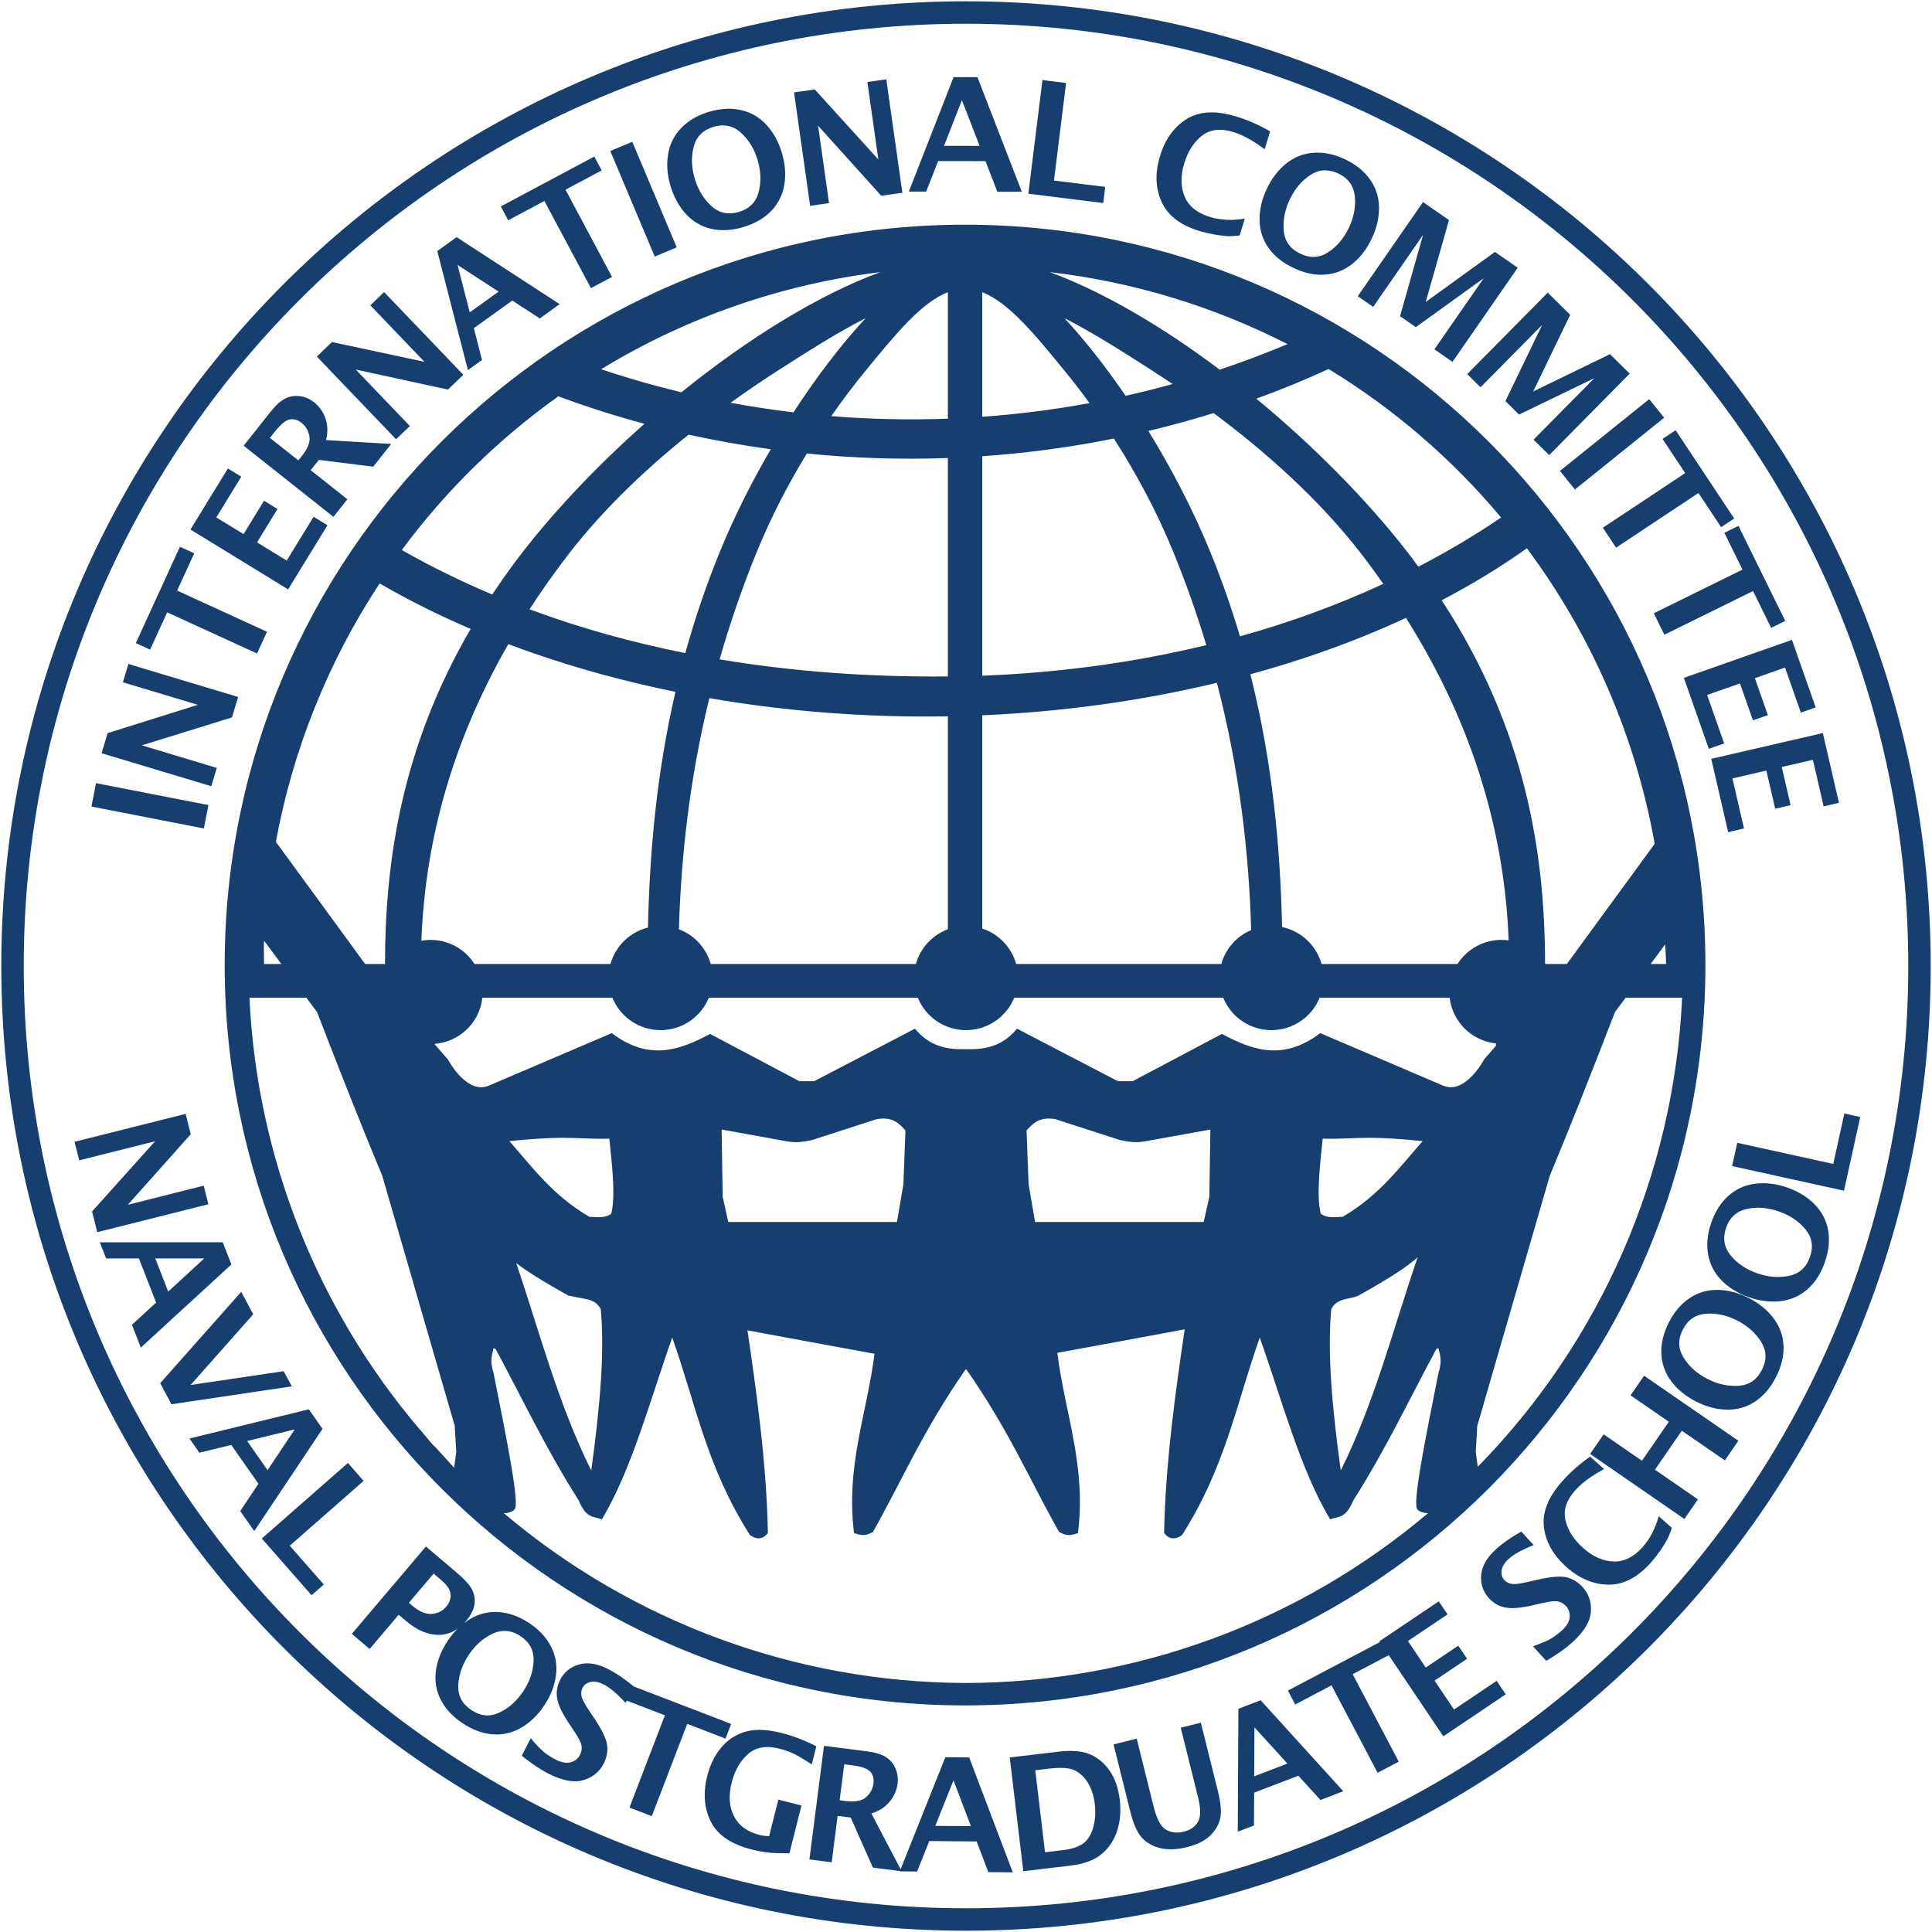 <svg xmlns="http://www.w3.org/2000/svg" xmlns:xlink="http://www.w3.org/1999/xlink" width="325" height="325" xml:space="preserve"><defs><clipPath id="clip0"><rect x="477" y="149" width="325" height="325"></rect></clipPath></defs><g clip-path="url(#clip0)" transform="translate(-477 -149)"><path d="M639.501 149.219C549.875 149.218 477.218 221.875 477.219 311.501 477.219 401.127 549.876 473.783 639.501 473.782 729.126 473.782 801.782 401.126 801.782 311.501 801.783 221.876 729.127 149.219 639.501 149.219ZM639.501 152.994C727.043 152.994 798.01 223.96 798.01 311.501 798.01 399.043 727.043 470.01 639.501 470.01 551.959 470.011 480.992 399.043 480.992 311.501 480.992 223.959 551.959 152.993 639.501 152.994ZM637.414 161.973 629.883 181.23 632.799 181.234 634.813 176.096 642.781 176.108 644.776 181.254 648.891 181.262 641.423 161.981ZM626.093 162.346 622.91 162.797 624.757 175.829 614.067 164.051 610.574 164.547 613.278 183.625 616.462 183.172 614.614 170.14 625.24 181.928 628.797 181.424ZM652.358 162.465 649.985 181.586 662.582 183.15 662.918 180.436 654.3 179.367 656.337 162.959ZM638.812 165.855 641.794 173.542 635.807 173.532ZM599.674 167.293C598.578 167.283 597.437 167.456 596.253 167.812 594.35 168.385 592.804 169.285 591.615 170.513 590.423 171.733 589.682 173.202 589.392 174.921 589.103 176.639 589.239 178.438 589.804 180.316 590.372 182.203 591.253 183.785 592.443 185.058 593.631 186.323 595.055 187.141 596.715 187.511 598.375 187.873 600.163 187.764 602.083 187.187 604.002 186.609 605.551 185.712 606.726 184.498 607.907 183.272 608.643 181.804 608.935 180.094 609.225 178.375 609.087 176.573 608.519 174.686 607.954 172.808 607.076 171.232 605.886 169.958 604.696 168.685 603.268 167.869 601.6 167.509 600.974 167.372 600.332 167.299 599.674 167.293ZM680.807 167.904C679.209 167.906 677.809 168.279 676.609 169.027 674.481 170.359 672.988 172.442 672.128 175.274 671.274 178.09 671.363 180.647 672.398 182.947 673.432 185.247 675.562 186.886 678.784 187.864 679.523 188.089 680.285 188.269 681.069 188.407 681.858 188.556 682.571 188.656 683.209 188.704 683.848 188.753 684.623 188.721 685.536 188.608L686.396 185.779C684.276 186.133 682.321 186.039 680.536 185.498 678.392 184.847 676.974 183.706 676.283 182.072 675.599 180.441 675.578 178.569 676.218 176.46 676.828 174.45 677.815 172.909 679.184 171.837 680.553 170.765 682.296 170.55 684.414 171.193 684.954 171.356 685.482 171.557 685.999 171.796 686.525 172.037 687.068 172.327 687.626 172.669 688.187 173.002 688.895 173.48 689.749 174.102L690.66 171.101C688.818 170.025 686.896 169.183 684.895 168.576 683.412 168.126 682.05 167.903 680.807 167.904ZM598.606 170.095C599.724 170.098 600.732 170.506 601.631 171.32 602.937 172.495 603.872 174.023 604.437 175.901 605 177.771 605.064 179.564 604.629 181.281 604.199 182.987 603.098 184.107 601.319 184.642 599.532 185.18 597.983 184.857 596.674 183.673 595.372 182.479 594.441 180.948 593.879 179.078 593.313 177.2 593.251 175.41 593.691 173.71 594.129 172.001 595.236 170.878 597.014 170.343 597.568 170.177 598.098 170.094 598.606 170.095ZM583.364 172.849 579.667 174.403 587.141 192.165 590.838 190.608ZM698.635 174.677C698.42 174.676 698.206 174.683 697.993 174.698 696.29 174.808 694.758 175.404 693.393 176.489 692.029 177.573 690.929 179.003 690.093 180.777 689.254 182.56 688.851 184.323 688.884 186.066 688.921 187.8 689.433 189.361 690.421 190.747 691.413 192.125 692.816 193.242 694.629 194.096 696.443 194.95 698.193 195.319 699.879 195.201 701.577 195.08 703.105 194.479 704.466 193.403 705.831 192.318 706.933 190.885 707.773 189.102 708.608 187.328 709.009 185.57 708.976 183.828 708.943 182.085 708.427 180.523 707.427 179.141 706.431 177.751 705.038 176.635 703.247 175.792 701.674 175.051 700.138 174.679 698.635 174.677ZM576.974 175.335 561.25 183.726 562.493 186.058 568.581 182.81 576.408 197.476 579.958 195.584 572.131 180.916 578.218 177.666ZM699.977 177.651C700.672 177.658 701.388 177.836 702.122 178.182 703.795 178.97 704.721 180.241 704.902 181.996 705.087 183.743 704.763 185.504 703.927 187.279 703.095 189.045 701.943 190.421 700.471 191.407 699.011 192.389 697.441 192.483 695.76 191.692 694.072 190.897 693.138 189.623 692.956 187.868 692.787 186.11 693.119 184.347 693.95 182.58 694.785 180.805 695.934 179.433 697.399 178.463 698.225 177.913 699.084 177.641 699.977 177.651ZM716.379 182.992 705.404 198.83 707.993 200.625 716.389 188.511 712.516 202.191 715.17 204.028 726.582 195.813 718.298 207.764 721.339 209.871 732.313 194.034 728.481 191.38 716.836 199.796 720.745 186.017ZM639.339 186.798C570.557 186.798 514.798 242.557 514.798 311.339 514.797 380.123 570.557 435.883 639.339 435.883 708.123 435.883 763.882 380.123 763.881 311.339 763.881 242.557 708.122 186.798 639.339 186.798ZM553.817 188.894 550.559 191.233 555.713 211.256 558.082 209.555 556.709 204.208 563.179 199.56 567.809 202.566 571.149 200.166ZM553.965 193.563 560.878 198.055 556.016 201.548ZM653.597 194.774C667.54 196.399 681.08 200.5 693.581 206.884 689.837 208.467 686.032 209.899 682.178 211.186 672.542 203.936 662.591 198.096 653.597 194.774ZM625.078 194.776C614.558 198.662 602.725 206.01 591.631 214.992 587.071 213.897 582.56 212.605 578.117 211.113 592.431 202.392 608.441 196.822 625.078 194.776ZM541.615 198.135 539.293 200.359 548.399 209.864 532.845 206.536 530.296 208.977 543.625 222.891 545.949 220.667 536.842 211.162 552.35 214.533 554.946 212.049ZM636.451 198.158 636.451 219.425C629.912 219.668 623.358 219.527 616.837 219.001 618.768 216.228 620.695 213.695 622.537 211.447 627.579 205.292 631.98 199.878 636.451 198.158ZM642.228 198.158C646.699 199.878 651.101 205.292 656.142 211.447 657.486 213.089 658.877 214.888 660.281 216.814 654.313 217.911 648.283 218.675 642.228 219.111ZM737.361 198.226 723.816 211.932 726.057 214.146 736.415 203.665 730.24 216.47 732.537 218.74 745.196 212.617 734.974 222.96 737.603 225.559 751.148 211.854 747.834 208.579 734.907 214.859 741.138 201.962ZM622.625 202.517C618.547 206.909 614.379 212.362 610.478 218.365 606.934 217.941 603.406 217.406 599.899 216.754 602.469 214.907 605.019 213.159 607.482 211.578 612.833 208.143 617.798 204.973 622.625 202.517ZM656.054 202.517C660.881 204.973 665.846 208.143 671.197 211.578 672.198 212.221 673.227 212.916 674.251 213.603 671.634 214.328 668.999 214.99 666.348 215.582 662.994 210.678 659.493 206.22 656.054 202.517ZM700.506 211.073C711.472 217.765 721.271 226.205 729.516 236.058 725.034 239.098 720.379 241.851 715.588 244.336 714.988 243.523 714.415 242.713 713.782 241.899 706.843 232.971 697.903 223.956 688.341 216.066 692.466 214.568 696.525 212.905 700.506 211.073ZM526.81 215.599C526.179 215.602 525.576 215.747 525.002 216.031 524.23 216.404 523.385 217.169 522.469 218.326L517.989 223.977 533.091 235.946 535.436 232.986 529.263 228.094 530.636 226.36 539.778 227.508 542.81 223.68 531.845 223.032C532.168 221.771 532.143 220.577 531.765 219.446 531.38 218.311 530.745 217.392 529.861 216.691 529.119 216.103 528.316 215.754 527.451 215.644 527.234 215.614 527.021 215.598 526.81 215.599ZM570.924 215.67C575.67 217.433 580.504 218.973 585.403 220.292 577.726 227.103 570.625 234.528 564.897 241.899 563.048 244.278 561.382 246.646 559.806 249.009 554.608 246.814 549.525 244.328 544.591 241.524 551.958 231.577 560.844 222.852 570.924 215.67ZM754.429 216.144 739.415 228.219 741.929 231.343 756.943 219.269ZM681.157 218.49C689.946 225.036 698.856 232.986 705.783 241.899 707.165 243.677 708.459 245.449 709.706 247.218 701.938 250.815 693.857 253.741 685.587 256.046 684.194 251.359 682.549 246.628 680.604 241.868 677.776 234.947 674.165 227.965 670.189 221.497 673.881 220.618 677.539 219.616 681.157 218.49ZM526.141 219.523C526.683 219.521 527.206 219.72 527.709 220.118 528.423 220.684 528.868 221.437 529.044 222.374 529.221 223.311 528.795 224.43 527.765 225.729L527.191 226.453 522.405 222.661 523.27 221.569C524.246 220.338 525.076 219.666 525.762 219.556 525.889 219.534 526.015 219.523 526.141 219.523ZM758.874 221.372 756.671 222.835 760.486 228.584 746.633 237.774 748.858 241.127 762.711 231.935 766.526 237.684 768.728 236.224ZM592.841 222.114C597.405 223.122 602.017 223.939 606.656 224.571 603.406 230.151 600.461 236.029 598.075 241.868 595.739 247.584 593.836 253.256 592.283 258.862 583.356 257.084 574.578 254.655 566.071 251.493 568.136 248.311 570.399 245.113 572.896 241.899 578.592 234.571 585.634 227.901 592.841 222.114ZM664.372 222.774C667.997 228.399 671.513 234.841 674.384 241.868 676.534 247.128 678.366 252.351 679.922 257.52 667.709 260.482 655.16 262.145 642.677 262.65 642.528 262.655 642.378 262.659 642.228 262.664L642.228 225.747C649.67 225.232 657.074 224.242 664.372 222.774ZM612.731 225.289C620.605 226.08 628.538 226.333 636.451 226.049L636.451 262.789C623.645 262.914 610.73 262.039 598.053 259.918 599.753 253.97 601.813 247.943 604.295 241.868 606.747 235.865 609.672 230.294 612.731 225.289ZM515.335 227.809 509.041 238.075 525.467 248.146 532.083 237.358 529.751 235.929 525.232 243.299 520.239 240.237 523.682 234.62 521.416 233.232 517.974 238.848 513.39 236.038 517.589 229.189ZM769.441 237.462 767.07 238.63 770.118 244.82 755.202 252.165 756.98 255.774 771.896 248.429 774.944 254.62 777.315 253.452ZM507.268 240.975 499.847 257.18 502.251 258.28 505.124 252.007 520.239 258.93 521.914 255.272 506.799 248.349 509.672 242.077ZM733.85 241.235 733.852 241.235 733.854 241.235C744.702 255.809 752.037 272.693 755.286 290.569L755.329 290.975 740.577 311.158 740.238 311.158 736.941 311.158C736.931 311.143 736.919 311.128 736.91 311.113 736.883 292.584 733.689 271.684 719.519 249.976 724.683 247.276 729.468 244.352 733.85 241.235ZM540.863 247.142C545.615 249.904 550.725 252.466 556.174 254.798 544.518 274.793 541.784 293.993 541.766 311.158L538.422 311.158 523.408 290.614C526.261 275.111 532.19 260.327 540.863 247.142ZM713.512 252.942C725.577 272.084 730.146 290.516 730.783 307.198 730.379 307.14 729.971 307.111 729.563 307.11 726.573 307.112 723.791 308.637 722.183 311.158L699.311 311.158C698.428 308.013 695.868 305.62 692.671 304.95 692.369 291.646 691.099 277.339 687.339 262.425 691.369 261.324 695.328 260.094 699.203 258.737 704.213 256.982 708.988 255.042 713.512 252.942ZM778.44 256.639 760.262 263.029 764.457 274.967 767.036 274.061 764.17 265.906 769.698 263.963 771.882 270.178 774.388 269.297 772.204 263.082 777.275 261.298 779.94 268.878 782.434 268.001ZM562.509 257.35C563.762 257.824 565.029 258.287 566.313 258.737 574.117 261.47 582.266 263.682 590.627 265.379 587.404 279.264 586.279 292.586 585.999 305.032 582.951 305.796 580.545 308.134 579.694 311.158L556.818 311.158C555.21 308.637 552.428 307.112 549.438 307.11 548.917 307.112 548.397 307.16 547.884 307.254 548.465 291.843 552.404 274.935 562.509 257.35ZM498.603 260.693 497.677 263.773 510.283 267.563 495.105 272.327 494.09 275.706 512.543 281.254 513.468 278.173 500.864 274.383 516.021 269.682 517.056 266.242ZM681.702 263.861C685.505 278.451 687.092 292.44 687.472 305.46 685.018 306.496 683.168 308.592 682.446 311.158L647.936 311.158C647.146 308.344 645.005 306.11 642.228 305.2L642.228 269.327C655.661 268.745 668.977 266.922 681.702 263.861ZM596.325 266.441C609.422 268.706 622.957 269.73 636.451 269.503L636.451 305.319C633.828 306.295 631.829 308.464 631.071 311.158L596.559 311.158C595.805 308.47 593.816 306.304 591.203 305.323 591.568 293.113 592.994 280.054 596.325 266.441ZM783.638 272.317 764.863 276.652 767.71 288.983 770.374 288.368 768.429 279.945 774.138 278.627 775.619 285.044 778.207 284.446 776.725 278.029 781.965 276.818 783.771 284.645 786.347 284.049ZM493.148 280.742 492.381 284.676 511.295 288.362 512.06 284.426ZM521.561 307.428 524.328 311.158 521.418 311.158C521.435 310.654 521.352 308.679 521.401 307.286ZM757.12 307.86C757.183 308.958 757.237 310.057 757.269 311.158L754.673 311.158ZM518.964 316.827 528.533 316.827 530.335 319.256C534.194 329.249 537.912 338.675 541.301 346.788L553.497 388.858 553.754 393.241 553.395 395.898 550.114 392.294C550.109 392.539 547.536 389.241 547.618 389.467 530.286 369.095 520.208 343.545 518.964 316.827ZM558.144 316.827 580.01 316.827C581.353 320.128 584.561 322.288 588.125 322.29 591.689 322.289 594.897 320.128 596.239 316.827L631.387 316.827C632.73 320.128 635.938 322.288 639.501 322.29 643.065 322.288 646.272 320.128 647.614 316.827L682.762 316.827C684.105 320.128 687.312 322.288 690.876 322.29 694.44 322.289 697.648 320.128 698.991 316.827L720.857 316.827C721.334 320.902 724.575 324.1 728.655 324.523 728.648 324.663 728.641 324.802 728.633 324.941L726.66 327.216C726.675 327.188 726.677 327.185 726.688 327.164 726.26 327.965 723.225 333.198 719.671 331.587L699.092 322.792C692.727 327.619 687.519 325.564 682.553 322.928L667.528 330.88 665.053 330.88 648.084 322.043C646.391 324.099 644.066 325.521 640.283 325.488L638.718 325.49C634.934 325.524 632.61 324.1 630.917 322.044L613.948 330.88 611.474 330.88 596.448 322.928C591.482 325.564 586.275 327.619 579.909 322.792L559.33 331.587C555.777 333.198 552.741 327.965 552.313 327.164 552.324 327.185 552.324 327.188 552.338 327.216L550.073 324.604C554.256 324.3 557.681 321.056 558.144 316.827ZM750.469 316.827 759.969 316.827C758.591 346.468 746.346 374.555 725.585 395.741L725.253 393.282C725.253 393.239 725.251 393.215 725.251 393.171L725.505 388.858 737.7 346.788C741.09 338.675 744.807 329.249 748.666 319.256ZM787.257 336.315 785.39 344.796 769.241 341.24 768.378 345.158 787.196 349.299 789.927 336.903ZM508.227 336.375 489.541 341.076 490.326 344.195 503.091 340.984 492.488 352.793 493.365 356.278 512.052 351.577 511.267 348.458 498.501 351.67 509.088 339.797ZM625.423 337.165C627.446 337.108 628.385 338.135 629.315 339.172L628.971 348.203 627.884 354.567 599.518 354.567 598.569 350.325 598.393 339.012 609.175 340.956C610.859 341.316 612.238 341.072 613.594 340.78L624.488 337.258C624.824 337.203 625.134 337.173 625.423 337.165ZM653.578 337.165C653.867 337.173 654.177 337.203 654.513 337.258L665.407 340.78C666.763 341.072 668.143 341.316 669.826 340.956L680.608 339.012 680.432 350.325 679.483 354.567 651.118 354.567 650.03 348.203 649.686 339.172C650.616 338.135 651.556 337.108 653.578 337.165ZM571.654 340.401C574.549 340.396 576.221 340.627 579.501 340.547 579.992 345.282 580.554 350.115 579.833 353.153 578.826 353.962 577.45 353.752 576.123 353.682 569.992 350.089 566.605 345.418 562.689 340.956 566.551 340.565 569.094 340.43 571.059 340.405 571.263 340.402 571.461 340.401 571.654 340.401ZM707.347 340.401C707.54 340.401 707.738 340.401 707.943 340.405 709.907 340.43 712.45 340.565 716.313 340.956 712.396 345.418 709.009 350.089 702.878 353.682 701.552 353.752 700.176 353.962 699.168 353.153 698.447 350.115 699.009 345.282 699.5 340.547 702.78 340.627 704.452 340.396 707.347 340.401ZM773.558 348.04C773.118 348.041 772.681 348.07 772.249 348.124 770.52 348.343 769.021 349.023 767.753 350.163 766.478 351.301 765.517 352.804 764.869 354.674 764.219 356.553 764.041 358.331 764.34 360.015 764.63 361.696 765.388 363.158 766.611 364.4 767.834 365.641 769.372 366.581 771.226 367.223 773.088 367.868 774.883 368.082 776.611 367.864 778.333 367.642 779.83 366.966 781.104 365.836 782.369 364.705 783.33 363.191 783.985 361.296 784.642 359.402 784.823 357.623 784.526 355.959 784.225 354.284 783.466 352.827 782.252 351.588 781.029 350.347 779.485 349.403 777.623 348.759 776.233 348.278 774.878 348.038 773.558 348.041ZM772.823 352.166C773.929 352.172 775.059 352.376 776.217 352.778 778.062 353.417 779.554 354.415 780.692 355.774 781.823 357.121 782.085 358.672 781.477 360.427 780.866 362.191 779.696 363.256 777.971 363.622 776.24 363.978 774.454 363.836 772.609 363.197 770.755 362.554 769.266 361.557 768.146 360.205 767.018 358.849 766.759 357.294 767.366 355.539 767.972 353.792 769.137 352.734 770.862 352.368 771.506 352.229 772.16 352.163 772.823 352.166ZM514.47 357.974 493.793 357.976 494.851 360.693 500.37 360.695 503.262 368.12 499.198 371.854 500.69 375.689 515.925 361.708ZM715.473 360.511C711.355 372.537 708.224 384.955 702.542 396.359 701.165 386.375 700.246 376.904 700.936 369.237 701.956 367.23 703.985 367.671 705.531 366.938 710.934 363.94 713.854 361.962 715.436 360.535ZM503.12 360.689 511.365 360.691 505.293 366.27ZM563.845 361.482C565.581 362.814 568.306 364.553 572.605 366.938 573.647 367.15 574.689 367.347 575.73 367.557 576.646 367.783 577.508 368.141 578.066 369.237 578.756 376.904 577.837 386.375 576.459 396.359 570.93 385.26 567.804 373.206 563.845 361.482ZM765.936 365.983C764.193 365.962 762.615 366.431 761.203 367.387 759.783 368.34 758.625 369.699 757.728 371.463 756.826 373.235 756.408 374.972 756.474 376.681 756.531 378.386 757.08 379.938 758.122 381.335 759.163 382.732 760.558 383.874 762.307 384.764 764.063 385.658 765.814 386.115 767.556 386.135 769.291 386.151 770.866 385.687 772.282 384.742 773.691 383.794 774.849 382.426 775.758 380.64 776.667 378.853 777.089 377.114 777.024 375.425 776.954 373.724 776.402 372.179 775.367 370.785 774.326 369.388 772.927 368.242 771.171 367.348 769.423 366.458 767.678 366.003 765.936 365.983ZM517.579 366.311 503.948 381.679 505.846 385.227 526.084 382.211 524.721 379.663 509.059 381.987 519.6 370.088ZM764.637 369.973C766.169 369.97 767.7 370.358 769.23 371.137 770.97 372.023 772.311 373.218 773.251 374.718 774.188 376.208 774.234 377.779 773.392 379.435 772.545 381.098 771.241 381.992 769.482 382.119 767.718 382.235 765.967 381.849 764.227 380.964 762.478 380.074 761.142 378.883 760.217 377.39 759.284 375.893 759.24 374.315 760.082 372.661 760.921 371.013 762.219 370.126 763.979 369.998 764.198 369.982 764.418 369.973 764.637 369.973ZM676.288 372.619C674.848 382.353 673.012 395.293 672.831 406.886 673.654 407.958 674.659 408.053 675.835 407.239 683.147 395.794 685.001 385.03 688.915 374.009 692.659 384.542 695.726 396.202 700.758 404.588 702.054 404.038 703.349 404.575 704.646 401.407 710.052 392.922 714.048 384.437 718.611 375.952L718.964 375.777C719.241 376.914 719.649 377.92 718.964 380.019 716.826 390.825 714.45 402.402 715.479 402.912 715.299 402.982 716.28 403.602 717.237 403.533 695.46 421.958 667.867 432.083 639.339 432.108 610.878 432.014 583.405 421.868 561.734 403.531 562.698 403.615 563.706 402.982 563.526 402.91 564.546 402.373 562.173 390.811 560.037 380.019 559.352 377.92 559.76 376.914 560.037 375.777L560.39 375.952C564.953 384.437 568.95 392.922 574.355 401.407 575.652 404.575 576.947 404.038 578.244 404.588 583.275 396.202 586.343 384.542 590.086 374.009 594.001 385.03 595.854 395.794 603.167 407.239 604.342 408.053 605.347 407.958 606.17 406.886 605.99 395.366 604.176 382.526 602.737 372.789 609.862 374.121 616.988 375.425 624.113 376.728 622.858 386.728 619.251 395.552 620.664 406.886 622.441 407.572 623.067 407.062 623.845 406.708 628.941 397.659 632.238 389.689 639.427 379.382L639.568 379.382C639.57 379.382 639.572 379.383 639.574 379.382 646.763 389.689 650.06 397.659 655.156 406.708 655.934 407.062 656.56 407.572 658.338 406.886 659.758 395.493 656.102 386.638 654.865 376.574 662.006 375.268 669.146 373.957 676.289 372.619ZM753.568 380.421 751.29 383.723 757.732 388.166 753.206 394.724 746.766 390.281 744.488 393.581 760.35 404.524 762.627 401.223 755.394 396.232 759.916 389.674 767.152 394.663 769.429 391.363ZM528.953 386.075 508.869 390.986 510.541 393.374 515.903 392.068 520.475 398.594 517.413 403.186 519.772 406.556 531.253 389.36ZM526.582 389.453 522.008 396.312 518.573 391.406ZM744.488 394.029C742.74 395.249 741.171 396.642 739.78 398.203 737.426 400.849 736.405 403.42 736.716 405.916 737.033 408.405 738.298 410.635 740.509 412.603 742.706 414.559 745.066 415.547 747.588 415.572 750.11 415.598 752.491 414.353 754.73 411.837 755.243 411.26 755.727 410.645 756.181 409.991 756.647 409.337 757.035 408.73 757.347 408.171 757.659 407.612 757.955 406.894 758.236 406.018L756.028 404.053C755.461 406.127 754.556 407.861 753.316 409.255 751.827 410.928 750.196 411.735 748.422 411.679 746.654 411.616 744.946 410.852 743.299 409.386 741.731 407.989 740.747 406.445 740.347 404.754 739.947 403.062 740.483 401.39 741.954 399.737 742.328 399.315 742.733 398.919 743.166 398.549 743.605 398.174 744.096 397.804 744.641 397.441 745.179 397.071 745.909 396.629 746.832 396.115ZM535.528 395.101 521.043 407.806 529.413 417.35 531.47 415.545 525.742 409.019 538.172 398.115ZM732.912 406.632C731.189 407.601 729.76 408.602 728.623 409.636 727.101 411.02 726.279 412.466 726.159 413.972 726.045 415.471 726.476 416.756 727.451 417.828 728.228 418.682 729.155 419.212 730.233 419.416 731.304 419.627 732.87 419.496 734.925 419.022L736.361 418.684C737.702 418.379 738.626 418.285 739.13 418.401 739.64 418.523 740.077 418.784 740.439 419.182 740.912 419.702 741.116 420.332 741.05 421.072 740.984 421.813 740.54 422.557 739.718 423.304 739.262 423.719 738.721 424.128 738.093 424.534 737.472 424.935 736.401 425.404 734.882 425.941L737.109 428.388C738.916 427.331 740.391 426.281 741.534 425.241 743.46 423.489 744.485 421.801 744.612 420.172 744.744 418.538 744.28 417.136 743.217 415.967 742.475 415.151 741.595 414.611 740.575 414.341 739.555 414.084 737.864 414.225 735.503 414.764L733.967 415.123C732.625 415.428 731.717 415.532 731.242 415.436 730.761 415.345 730.368 415.135 730.065 414.801 729.668 414.365 729.512 413.826 729.598 413.185 729.684 412.531 730.081 411.884 730.787 411.241 731.641 410.465 733.041 409.687 734.988 408.913ZM548.651 409.154 536.184 423.845 539.182 426.39 544.068 420.631 545.339 421.711C547.113 423.215 548.89 423.984 550.673 424.017 551.867 424.042 552.973 423.693 553.991 422.97 553.373 423.58 552.804 424.276 552.284 425.062 551.195 426.704 550.54 428.391 550.321 430.12 550.107 431.841 550.388 433.46 551.165 434.975 551.946 436.482 553.173 437.789 554.844 438.897 556.515 440.003 558.195 440.621 559.88 440.749 561.578 440.875 563.177 440.502 564.679 439.634 566.186 438.759 567.484 437.5 568.573 435.858 569.656 434.222 570.306 432.54 570.526 430.812 570.745 429.082 570.461 427.463 569.672 425.95 568.888 424.431 567.67 423.124 566.02 422.031 564.364 420.933 562.685 420.32 560.98 420.19 559.28 420.052 557.675 420.421 556.168 421.297 555.786 421.519 555.419 421.767 555.065 422.037 555.194 421.903 555.32 421.762 555.445 421.613 556.17 420.76 556.615 419.919 556.781 419.092 556.954 418.271 556.866 417.45 556.516 416.629 556.177 415.807 555.263 414.764 553.774 413.501ZM549.94 413.714 551.132 414.723C551.926 415.397 552.419 415.982 552.614 416.477 552.815 416.978 552.859 417.47 552.745 417.953 552.636 418.43 552.407 418.875 552.059 419.285 551.441 420.013 550.628 420.416 549.618 420.492 548.621 420.568 547.539 420.11 546.374 419.121L545.779 418.617ZM719.031 418.375 709.04 425.097 709.13 425.23 693.651 433.389 694.883 435.727 700.989 432.51 708.741 447.217 712.299 445.341 704.546 430.634 710.614 427.435 719.796 441.083 730.295 434.02 728.768 431.75 721.597 436.578 718.325 431.717 723.792 428.038 722.31 425.835 716.844 429.513 713.842 425.052 720.505 420.569ZM561.779 423.349C562.714 423.33 563.642 423.624 564.562 424.234 566.103 425.255 566.835 426.647 566.76 428.409 566.691 430.165 566.114 431.859 565.03 433.494 563.951 435.122 562.614 436.319 561.015 437.082 559.428 437.843 557.861 437.708 556.313 436.682 554.757 435.651 554.016 434.255 554.09 432.492 554.177 430.728 554.759 429.032 555.838 427.404 556.922 425.768 558.258 424.576 559.847 423.827 560.495 423.52 561.139 423.362 561.779 423.349ZM575.794 428.808C575.304 428.807 574.832 428.873 574.379 429.005 572.936 429.43 571.886 430.289 571.229 431.58 570.705 432.609 570.538 433.664 570.729 434.744 570.912 435.821 571.59 437.237 572.762 438.992L573.586 440.214C574.347 441.36 574.763 442.189 574.834 442.702 574.9 443.223 574.81 443.723 574.566 444.202 574.247 444.829 573.731 445.244 573.016 445.444 572.3 445.645 571.446 445.495 570.455 444.991 569.906 444.712 569.331 444.35 568.729 443.907 568.134 443.469 567.316 442.633 566.276 441.403L564.778 444.353C566.407 445.668 567.91 446.676 569.287 447.375 571.609 448.555 573.553 448.916 575.121 448.457 576.696 448.002 577.84 447.071 578.556 445.663 579.056 444.681 579.251 443.663 579.141 442.614 579.021 441.569 578.29 440.039 576.949 438.024L576.068 436.713C575.307 435.567 574.887 434.756 574.808 434.277 574.722 433.796 574.782 433.354 574.986 432.951 575.254 432.425 575.702 432.087 576.332 431.94 576.973 431.789 577.721 431.931 578.572 432.363 579.6 432.887 580.821 433.922 582.235 435.469L582.432 435.08 588.851 437.547 582.889 453.067 586.645 454.51 592.607 438.99 599.047 441.464 599.997 438.996 583.616 432.703C582.105 431.442 580.668 430.466 579.303 429.773 578.044 429.132 576.874 428.809 575.794 428.808ZM689.066 435.016 685.323 436.451 685.217 457.126 687.941 456.083 687.972 450.563 695.41 447.711 699.125 451.795 702.966 450.322ZM679.006 438.791 675.621 439.632 678.541 451.369C679.015 453.273 679.007 454.64 678.516 455.469 678.033 456.295 677.242 456.845 676.138 457.12 675.018 457.399 674.019 457.29 673.144 456.792 672.277 456.292 671.586 455.008 671.07 452.936L668.217 441.476 664.325 442.446 667.176 453.893C667.715 456.056 668.432 457.553 669.328 458.386 670.222 459.21 671.287 459.737 672.525 459.966 673.76 460.186 675.155 460.102 676.705 459.716 678.279 459.324 679.513 458.732 680.407 457.937 681.3 457.142 681.899 456.209 682.205 455.141 682.518 454.061 682.405 452.438 681.866 450.274ZM688.023 439.569 693.569 445.671 687.978 447.815ZM604.707 439.999C603.84 440.003 603.049 440.113 602.333 440.327 600.706 440.812 599.355 441.711 598.28 443.025 597.207 444.329 596.437 445.911 595.967 447.77 595.25 450.614 595.451 453.168 596.571 455.43 597.694 457.682 600.005 459.251 603.505 460.136 604.356 460.351 605.172 460.508 605.953 460.607 606.74 460.716 608.02 460.765 609.795 460.757L611.826 452.717 607.937 451.734 606.384 457.882C605.755 457.857 605.217 457.788 604.771 457.675 602.71 457.154 601.276 456.102 600.467 454.52 599.659 452.937 599.53 451.048 600.085 448.852 600.593 446.841 601.506 445.249 602.823 444.077 604.147 442.908 605.903 442.599 608.091 443.152 608.765 443.322 609.459 443.556 610.172 443.853 610.884 444.149 612.012 444.802 613.557 445.81L614.325 442.767C612.434 441.779 610.469 441.025 608.423 440.509 607.06 440.165 605.821 439.995 604.707 439.999ZM615.612 442.683 613.161 461.794 616.905 462.274 617.907 454.463 620.102 454.744 623.839 463.165 628.381 463.746 628.36 463.801 631.276 463.824 633.325 458.7 641.292 458.769 643.255 463.928 647.368 463.963 640.033 444.632 636.024 444.597 628.502 463.444 623.576 454.061C624.823 453.687 625.832 453.046 626.605 452.139 627.379 451.223 627.838 450.205 627.982 449.086 628.102 448.148 627.984 447.279 627.632 446.482 627.289 445.676 626.759 445.043 626.039 444.583 625.32 444.115 624.229 443.787 622.765 443.599ZM657.031 443.538C656.429 443.54 655.785 443.581 655.095 443.663L646.86 444.644 649.137 463.775 657.023 462.839C659.333 462.564 661.099 461.912 662.323 460.884 663.547 459.855 664.415 458.55 664.926 456.968 665.446 455.385 665.59 453.641 665.364 451.736 665.132 449.788 664.568 448.172 663.672 446.89 662.784 445.597 661.682 444.671 660.367 444.11 659.467 443.725 658.355 443.535 657.031 443.538ZM619.02 445.784 620.402 445.962C621.96 446.162 622.963 446.526 623.412 447.056 623.861 447.576 624.036 448.23 623.935 449.014 623.819 449.918 623.405 450.687 622.693 451.322 621.981 451.958 620.804 452.168 619.161 451.957L618.243 451.84ZM655.236 446.39C656.35 446.375 657.21 446.521 657.818 446.827 658.709 447.263 659.449 447.973 660.039 448.961 660.628 449.949 661.003 451.119 661.165 452.473 661.333 453.886 661.244 455.2 660.899 456.411 660.562 457.614 660.008 458.506 659.238 459.087 658.476 459.667 657.321 460.049 655.769 460.233L652.794 460.589 651.155 446.794 653.558 446.507C654.17 446.434 654.729 446.396 655.236 446.39ZM637.396 448.488 640.326 456.194 634.336 456.144Z" fill="#163E6E"></path></g></svg>